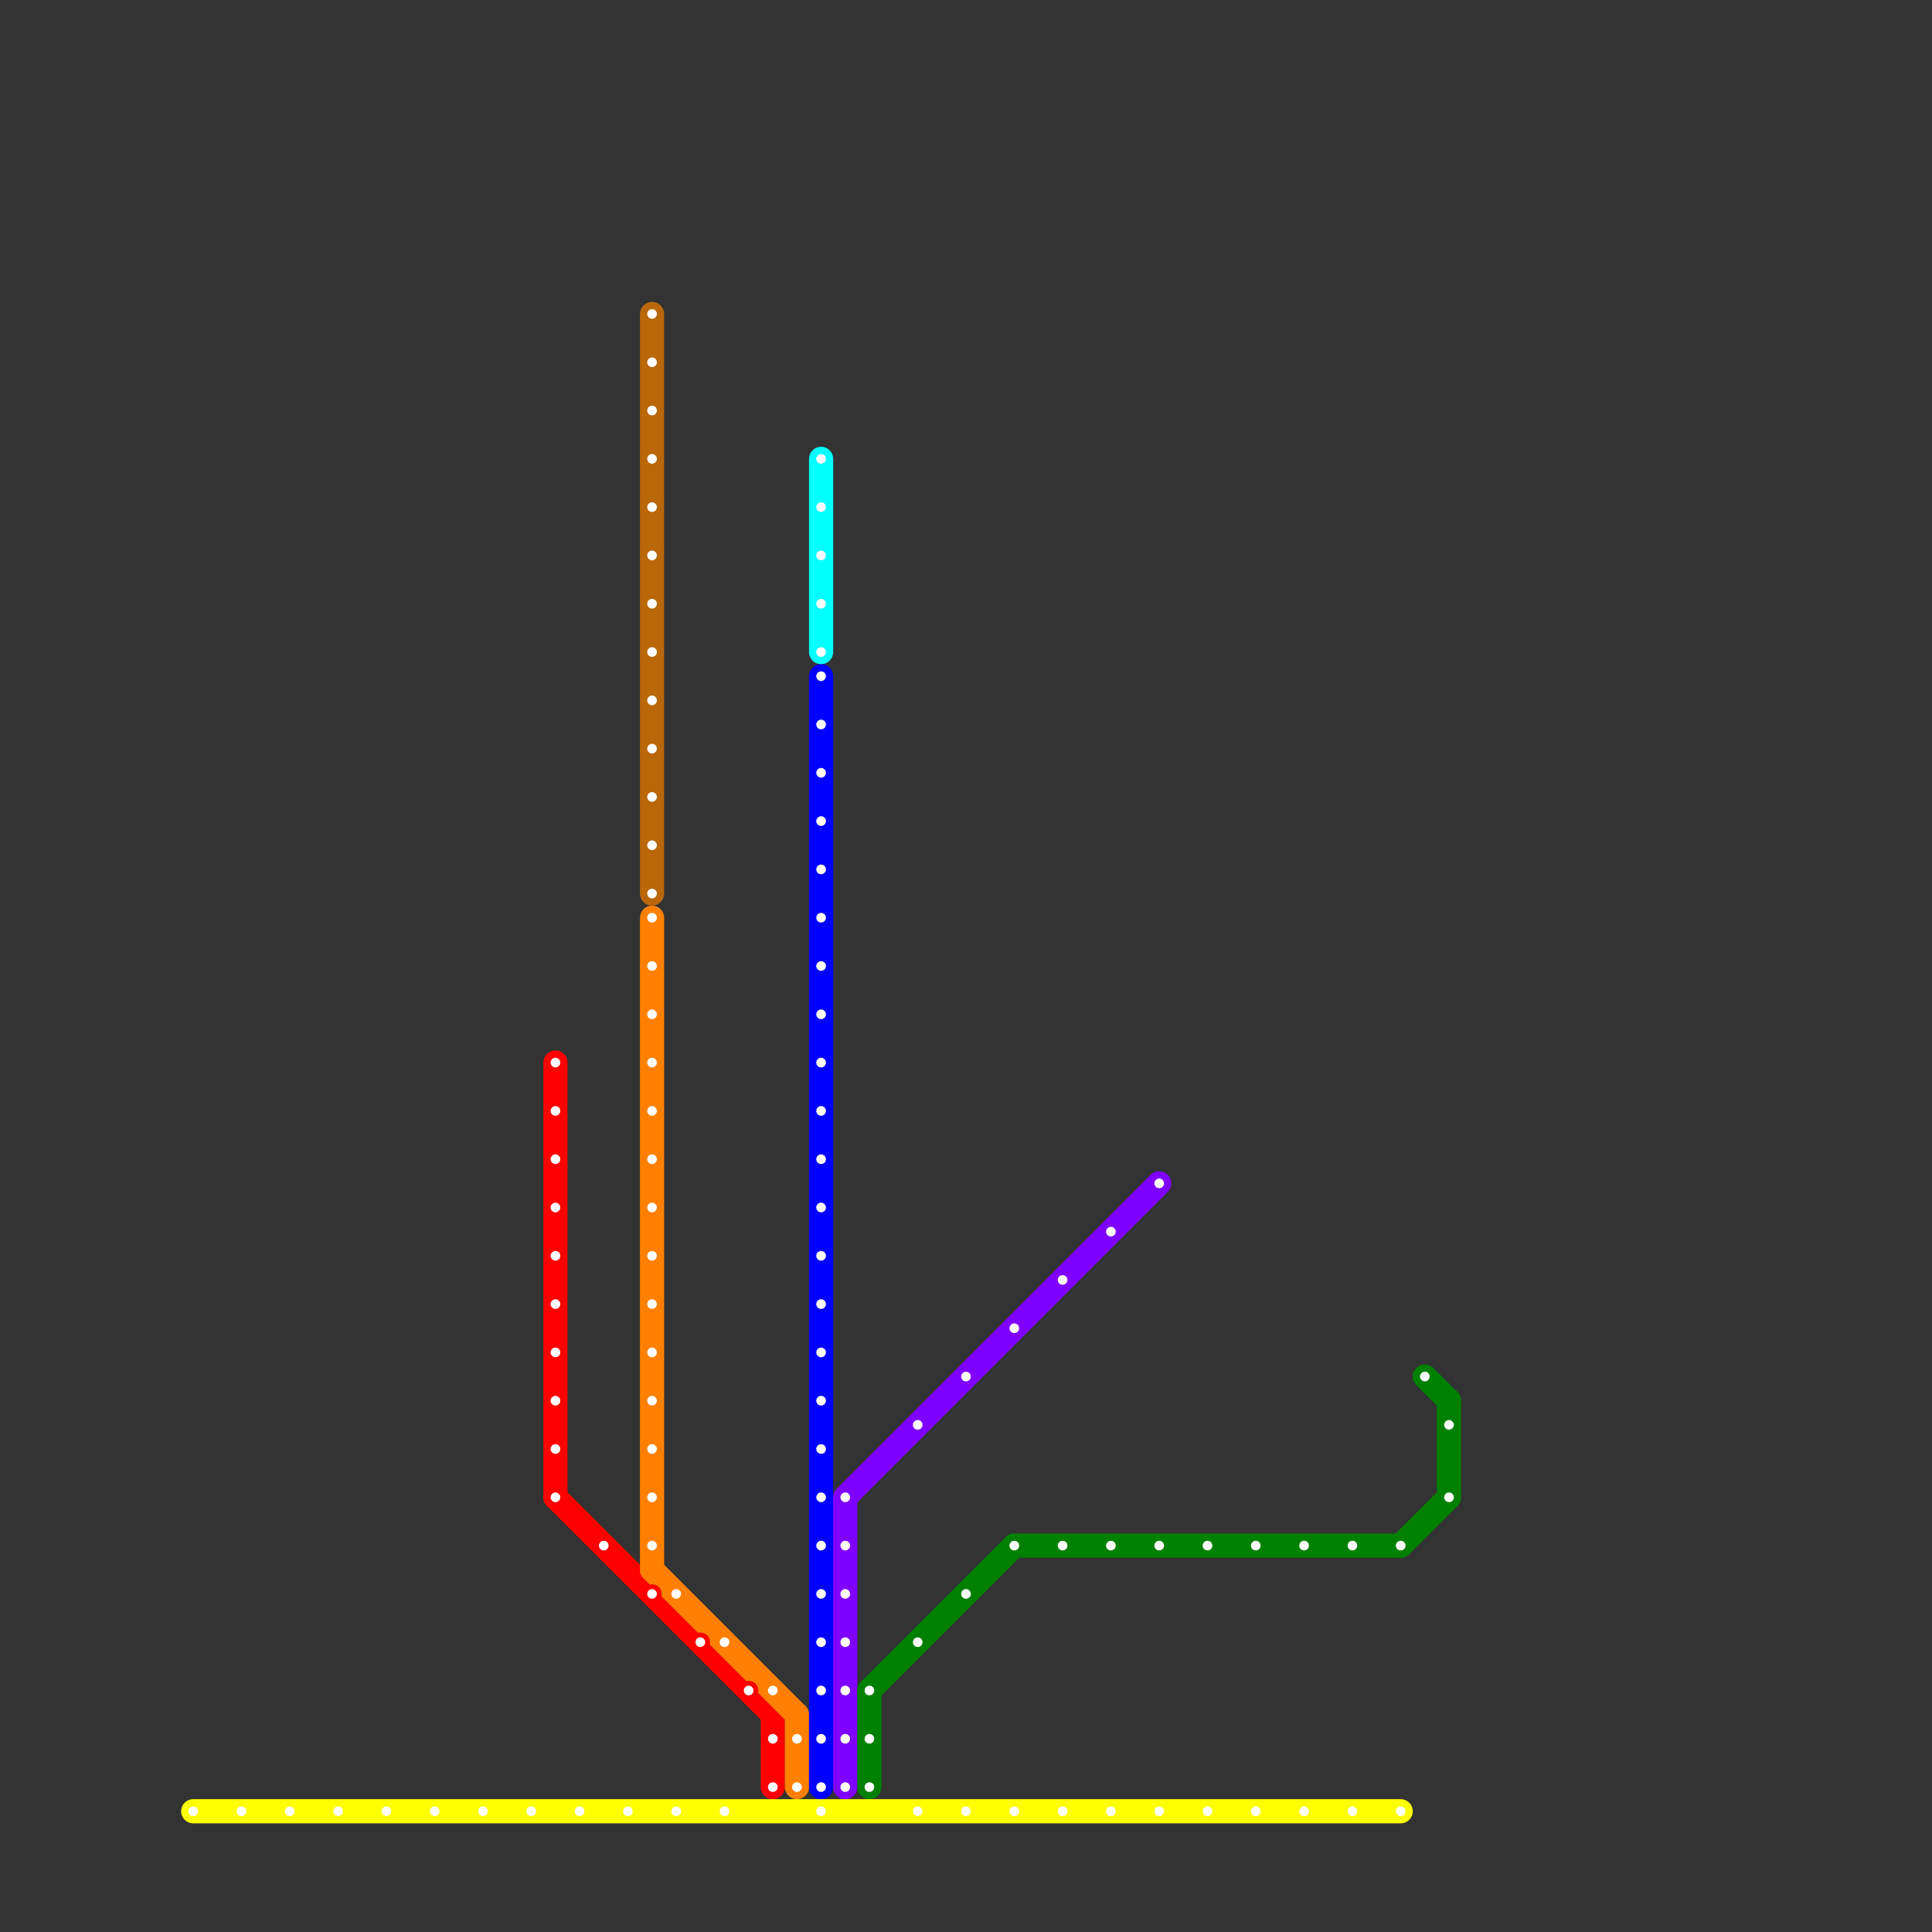 
<svg version="1.1" xmlns="http://www.w3.org/2000/svg" viewBox="0 0 80 80">
<rect x="0" y="0" width="80" height="80" fill="#333333" stroke="none"/>
<style>text { font: 1px Helvetica; font-weight: 600; white-space: pre; dominant-baseline: central; } line { stroke-width: 1; fill: none; stroke-linecap: round; stroke-linejoin: round; } .c0 { stroke: #ff0000 } .c1 { stroke: #ff8000 } .c2 { stroke: #0000ff } .c3 { stroke: #8000ff } .c4 { stroke: #008000 } .c5 { stroke: #ffff00 } .c6 { stroke: #00ffff } .c7 { stroke: #b96709 } .w1 { stroke-width: 1; }</style><defs><g id="csm-ffff00"><circle r="0.4" fill="#ffff00"/><circle r="0.2" fill="#fff"/></g><g id="csm-ff0000"><circle r="0.4" fill="#ff0000"/><circle r="0.2" fill="#fff"/></g><g id="csm-b96709"><circle r="0.4" fill="#b96709"/><circle r="0.2" fill="#fff"/></g><g id="csm-ff8000"><circle r="0.4" fill="#ff8000"/><circle r="0.2" fill="#fff"/></g><g id="csm-00ffff"><circle r="0.4" fill="#00ffff"/><circle r="0.2" fill="#fff"/></g><g id="csm-0000ff"><circle r="0.4" fill="#0000ff"/><circle r="0.2" fill="#fff"/></g><g id="csm-8000ff"><circle r="0.4" fill="#8000ff"/><circle r="0.2" fill="#fff"/></g><g id="csm-008000"><circle r="0.4" fill="#008000"/><circle r="0.2" fill="#fff"/></g></defs><line class="c0 " x1="32" y1="71" x2="32" y2="74"/><line class="c0 " x1="23" y1="44" x2="23" y2="62"/><line class="c0 " x1="23" y1="62" x2="32" y2="71"/><line class="c1 " x1="27" y1="38" x2="27" y2="65"/><line class="c1 " x1="27" y1="65" x2="33" y2="71"/><line class="c1 " x1="33" y1="71" x2="33" y2="74"/><line class="c2 " x1="34" y1="28" x2="34" y2="74"/><line class="c3 " x1="35" y1="62" x2="35" y2="74"/><line class="c3 " x1="35" y1="62" x2="48" y2="49"/><line class="c4 " x1="36" y1="70" x2="42" y2="64"/><line class="c4 " x1="42" y1="64" x2="58" y2="64"/><line class="c4 " x1="60" y1="58" x2="60" y2="62"/><line class="c4 " x1="59" y1="57" x2="60" y2="58"/><line class="c4 " x1="36" y1="70" x2="36" y2="74"/><line class="c4 " x1="58" y1="64" x2="60" y2="62"/><line class="c5 " x1="8" y1="75" x2="58" y2="75"/><line class="c6 " x1="34" y1="19" x2="34" y2="27"/><line class="c7 " x1="27" y1="13" x2="27" y2="37"/>

<use x="8" y="75" href="#csm-ffff00"/><use x="10" y="75" href="#csm-ffff00"/><use x="12" y="75" href="#csm-ffff00"/><use x="14" y="75" href="#csm-ffff00"/><use x="16" y="75" href="#csm-ffff00"/><use x="18" y="75" href="#csm-ffff00"/><use x="20" y="75" href="#csm-ffff00"/><use x="22" y="75" href="#csm-ffff00"/><use x="23" y="44" href="#csm-ff0000"/><use x="23" y="46" href="#csm-ff0000"/><use x="23" y="48" href="#csm-ff0000"/><use x="23" y="50" href="#csm-ff0000"/><use x="23" y="52" href="#csm-ff0000"/><use x="23" y="54" href="#csm-ff0000"/><use x="23" y="56" href="#csm-ff0000"/><use x="23" y="58" href="#csm-ff0000"/><use x="23" y="60" href="#csm-ff0000"/><use x="23" y="62" href="#csm-ff0000"/><use x="24" y="75" href="#csm-ffff00"/><use x="25" y="64" href="#csm-ff0000"/><use x="26" y="75" href="#csm-ffff00"/><use x="27" y="13" href="#csm-b96709"/><use x="27" y="15" href="#csm-b96709"/><use x="27" y="17" href="#csm-b96709"/><use x="27" y="19" href="#csm-b96709"/><use x="27" y="21" href="#csm-b96709"/><use x="27" y="23" href="#csm-b96709"/><use x="27" y="25" href="#csm-b96709"/><use x="27" y="27" href="#csm-b96709"/><use x="27" y="29" href="#csm-b96709"/><use x="27" y="31" href="#csm-b96709"/><use x="27" y="33" href="#csm-b96709"/><use x="27" y="35" href="#csm-b96709"/><use x="27" y="37" href="#csm-b96709"/><use x="27" y="38" href="#csm-ff8000"/><use x="27" y="40" href="#csm-ff8000"/><use x="27" y="42" href="#csm-ff8000"/><use x="27" y="44" href="#csm-ff8000"/><use x="27" y="46" href="#csm-ff8000"/><use x="27" y="48" href="#csm-ff8000"/><use x="27" y="50" href="#csm-ff8000"/><use x="27" y="52" href="#csm-ff8000"/><use x="27" y="54" href="#csm-ff8000"/><use x="27" y="56" href="#csm-ff8000"/><use x="27" y="58" href="#csm-ff8000"/><use x="27" y="60" href="#csm-ff8000"/><use x="27" y="62" href="#csm-ff8000"/><use x="27" y="64" href="#csm-ff8000"/><use x="27" y="66" href="#csm-ff0000"/><use x="28" y="66" href="#csm-ff8000"/><use x="28" y="75" href="#csm-ffff00"/><use x="29" y="68" href="#csm-ff0000"/><use x="30" y="68" href="#csm-ff8000"/><use x="30" y="75" href="#csm-ffff00"/><use x="31" y="70" href="#csm-ff0000"/><use x="32" y="70" href="#csm-ff8000"/><use x="32" y="72" href="#csm-ff0000"/><use x="32" y="74" href="#csm-ff0000"/><use x="33" y="72" href="#csm-ff8000"/><use x="33" y="74" href="#csm-ff8000"/><use x="34" y="19" href="#csm-00ffff"/><use x="34" y="21" href="#csm-00ffff"/><use x="34" y="23" href="#csm-00ffff"/><use x="34" y="25" href="#csm-00ffff"/><use x="34" y="27" href="#csm-00ffff"/><use x="34" y="28" href="#csm-0000ff"/><use x="34" y="30" href="#csm-0000ff"/><use x="34" y="32" href="#csm-0000ff"/><use x="34" y="34" href="#csm-0000ff"/><use x="34" y="36" href="#csm-0000ff"/><use x="34" y="38" href="#csm-0000ff"/><use x="34" y="40" href="#csm-0000ff"/><use x="34" y="42" href="#csm-0000ff"/><use x="34" y="44" href="#csm-0000ff"/><use x="34" y="46" href="#csm-0000ff"/><use x="34" y="48" href="#csm-0000ff"/><use x="34" y="50" href="#csm-0000ff"/><use x="34" y="52" href="#csm-0000ff"/><use x="34" y="54" href="#csm-0000ff"/><use x="34" y="56" href="#csm-0000ff"/><use x="34" y="58" href="#csm-0000ff"/><use x="34" y="60" href="#csm-0000ff"/><use x="34" y="62" href="#csm-0000ff"/><use x="34" y="64" href="#csm-0000ff"/><use x="34" y="66" href="#csm-0000ff"/><use x="34" y="68" href="#csm-0000ff"/><use x="34" y="70" href="#csm-0000ff"/><use x="34" y="72" href="#csm-0000ff"/><use x="34" y="74" href="#csm-0000ff"/><use x="34" y="75" href="#csm-ffff00"/><use x="35" y="62" href="#csm-8000ff"/><use x="35" y="64" href="#csm-8000ff"/><use x="35" y="66" href="#csm-8000ff"/><use x="35" y="68" href="#csm-8000ff"/><use x="35" y="70" href="#csm-8000ff"/><use x="35" y="72" href="#csm-8000ff"/><use x="35" y="74" href="#csm-8000ff"/><use x="36" y="70" href="#csm-008000"/><use x="36" y="72" href="#csm-008000"/><use x="36" y="74" href="#csm-008000"/><use x="38" y="59" href="#csm-8000ff"/><use x="38" y="68" href="#csm-008000"/><use x="38" y="75" href="#csm-ffff00"/><use x="40" y="57" href="#csm-8000ff"/><use x="40" y="66" href="#csm-008000"/><use x="40" y="75" href="#csm-ffff00"/><use x="42" y="55" href="#csm-8000ff"/><use x="42" y="64" href="#csm-008000"/><use x="42" y="75" href="#csm-ffff00"/><use x="44" y="53" href="#csm-8000ff"/><use x="44" y="64" href="#csm-008000"/><use x="44" y="75" href="#csm-ffff00"/><use x="46" y="51" href="#csm-8000ff"/><use x="46" y="64" href="#csm-008000"/><use x="46" y="75" href="#csm-ffff00"/><use x="48" y="49" href="#csm-8000ff"/><use x="48" y="64" href="#csm-008000"/><use x="48" y="75" href="#csm-ffff00"/><use x="50" y="64" href="#csm-008000"/><use x="50" y="75" href="#csm-ffff00"/><use x="52" y="64" href="#csm-008000"/><use x="52" y="75" href="#csm-ffff00"/><use x="54" y="64" href="#csm-008000"/><use x="54" y="75" href="#csm-ffff00"/><use x="56" y="64" href="#csm-008000"/><use x="56" y="75" href="#csm-ffff00"/><use x="58" y="64" href="#csm-008000"/><use x="58" y="75" href="#csm-ffff00"/><use x="59" y="57" href="#csm-008000"/><use x="60" y="59" href="#csm-008000"/><use x="60" y="62" href="#csm-008000"/>
</svg>

